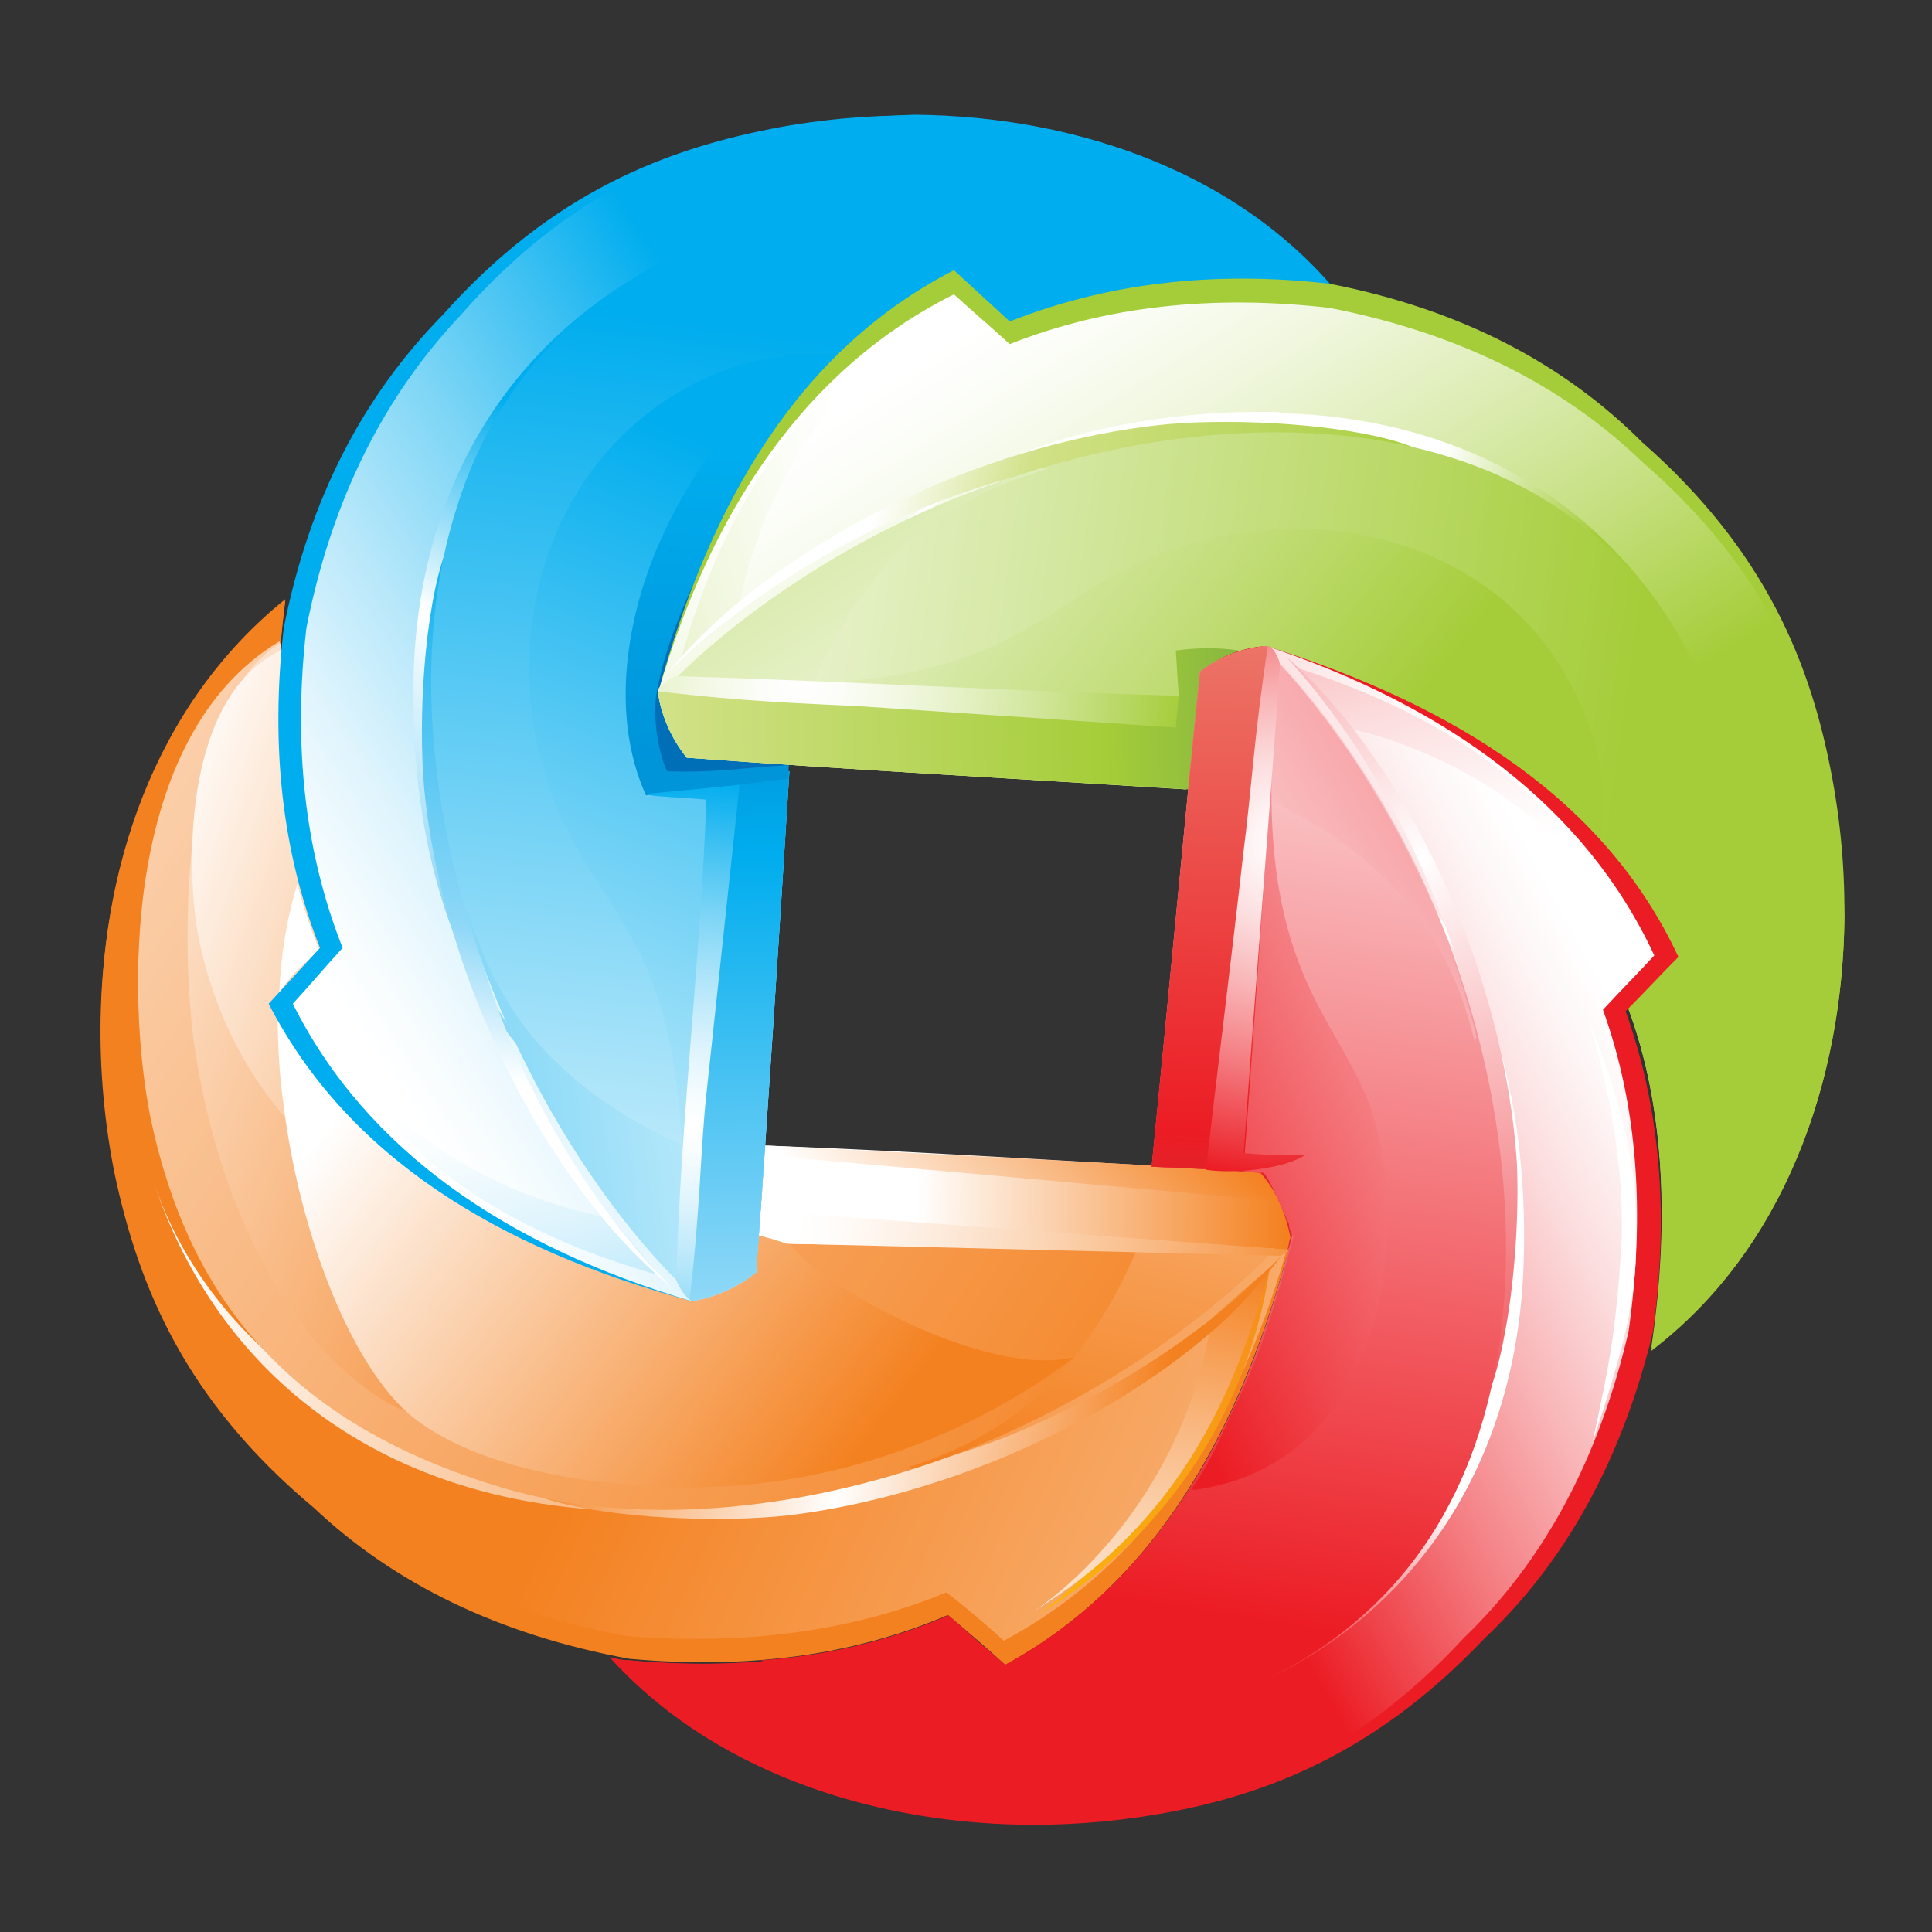 <?xml version="1.0" encoding="utf-8"?>
<!-- Generator: Adobe Illustrator 16.2.0, SVG Export Plug-In . SVG Version: 6.00 Build 0)  -->
<!DOCTYPE svg PUBLIC "-//W3C//DTD SVG 1.1//EN" "http://www.w3.org/Graphics/SVG/1.1/DTD/svg11.dtd">
<svg version="1.1" id="Layer_1" xmlns="http://www.w3.org/2000/svg" xmlns:xlink="http://www.w3.org/1999/xlink" x="0px" y="0px"
	 width="128px" height="128px" viewBox="0 0 128 128" enable-background="new 0 0 128 128" xml:space="preserve">
<rect x="0" y="0" width="128" height="128" fill="#333333" stroke="none"/>
<path fill-rule="evenodd" clip-rule="evenodd" fill="#F48120" d="M50.4,76.2c11.2,0.4,22.3,0.9,33.2,1.4c1.1,1.3,1.7,2.7,2,4.3
	c-3.3,12.9-9.1,23-19,28.4c-1.2-1.1-2.5-2.2-3.8-3.3c-6.3,2.7-13.3,3.6-21.1,2.9c-8.7-1.6-15.6-5-20.9-10
	C12.3,92.8,9.2,85.3,7.6,77.8c-2.7-13.4,0.2-29.2,11.3-38c-1.1,8.8-0.5,16.6,2.3,23.2c-1.6,1.2-2.9,2.5-3,3.8c1.8,3.2,4,5.8,6.7,8.1
	c6,5.1,13.6,8.1,20.3,10.3c1.5,0.1,2.9,0.1,4.4-0.1C50.1,83.9,50.2,79.8,50.4,76.2z"/>
<linearGradient id="SVGID_1_" gradientUnits="userSpaceOnUse" x1="45.197" y1="81.939" x2="177.585" y2="143.673">
	<stop  offset="0" style="stop-color:#F48120"/>
	<stop  offset="8.442867e-002" style="stop-color:#F58F39"/>
	<stop  offset="0.335" style="stop-color:#F9B77F"/>
	<stop  offset="0.56" style="stop-color:#FBD6B6"/>
	<stop  offset="0.753" style="stop-color:#FDECDE"/>
	<stop  offset="0.906" style="stop-color:#FFFAF6"/>
	<stop  offset="1" style="stop-color:#FFFFFF"/>
</linearGradient>
<path fill-rule="evenodd" clip-rule="evenodd" fill="url(#SVGID_1_)" d="M50.4,76.2c11.2,0.4,22.3,0.9,33.2,1.4
	c0.9,1.1,1.5,2.4,1.8,3.7l0.1,0.6c-3.3,12.2-9.4,21.7-19,26.8c-1.2-1.1-2.5-2.2-3.8-3.2c-6.3,2.6-13.3,3.5-21.1,2.9
	c-16.6-2.9-30.4-14.7-34-31.5c-0.5-2.6-0.9-5.4-0.9-8.1c-0.2-11,3.5-22.1,12.2-29.1c-0.4,3.1-0.6,6.1-0.5,9
	c0.1,5.1,0.9,9.7,2.6,13.9c-1.5,1.1-2.7,2.4-2.8,3.6l0.1,0.2c0,0.1-0.1,0.3-0.1,0.4c1.8,3.2,4,5.8,6.7,8.1c6,5.1,13.6,8.1,20.3,10.3
	c1.5,0.1,2.9,0.1,4.4-0.1C50.1,83.9,50.2,79.8,50.4,76.2z"/>
<linearGradient id="SVGID_2_" gradientUnits="userSpaceOnUse" x1="92.564" y1="83.517" x2="47.416" y2="117.537">
	<stop  offset="0" style="stop-color:#F48120"/>
	<stop  offset="3.505528e-003" style="stop-color:#F48120"/>
	<stop  offset="0.44" style="stop-color:#FAA911"/>
	<stop  offset="0.787" style="stop-color:#FEC108"/>
	<stop  offset="1" style="stop-color:#FFCA05"/>
</linearGradient>
<path fill-rule="evenodd" clip-rule="evenodd" fill="url(#SVGID_2_)" d="M68.7,107c6.9-4,13.7-11.9,15.4-22.8l-3.5,3.3
	C78.8,99,71.2,105.3,68.7,107z"/>
<linearGradient id="SVGID_3_" gradientUnits="userSpaceOnUse" x1="50.154" y1="81.461" x2="85.16" y2="82.072">
	<stop  offset="0" style="stop-color:#FFFFFF"/>
	<stop  offset="0.3" style="stop-color:#FFFFFF"/>
	<stop  offset="1" style="stop-color:#F48120"/>
</linearGradient>
<path fill-rule="evenodd" clip-rule="evenodd" fill="url(#SVGID_3_)" d="M50.7,75.9c11.2,0.4,22,1.2,33,1.7c0.9,1.1,1.5,2.4,1.8,3.7
	l0.1,0.6l-0.1,0.8L84.2,83L47.5,87l-2.2-1.8c0.8,0.1,3.8,0.1,4.3-0.1C50.1,83.9,50.5,79.5,50.7,75.9z"/>
<radialGradient id="SVGID_4_" cx="74.547" cy="116.299" r="33.574" gradientUnits="userSpaceOnUse">
	<stop  offset="0" style="stop-color:#FFFFFF"/>
	<stop  offset="9.367309e-002" style="stop-color:#FFFAF6"/>
	<stop  offset="0.246" style="stop-color:#FDECDE"/>
	<stop  offset="0.44" style="stop-color:#FBD6B6"/>
	<stop  offset="0.665" style="stop-color:#F9B77F"/>
	<stop  offset="0.916" style="stop-color:#F58F39"/>
	<stop  offset="1" style="stop-color:#F48120"/>
</radialGradient>
<path fill-rule="evenodd" clip-rule="evenodd" fill="url(#SVGID_4_)" d="M68.4,106.8c8.4-5.1,13-12.5,15.7-22.8l-3.8,3.3
	C78.5,98.8,70.9,105.2,68.4,106.8z"/>
<linearGradient id="SVGID_5_" gradientUnits="userSpaceOnUse" x1="12.599" y1="80.408" x2="66.004" y2="99.846">
	<stop  offset="0" style="stop-color:#FFFFFF"/>
	<stop  offset="1" style="stop-color:#F48120"/>
</linearGradient>
<path fill-rule="evenodd" clip-rule="evenodd" fill="url(#SVGID_5_)" d="M41.2,100.1v-0.9c11.1,0.9,22.4-2,29.8-9.1
	c-6.5,7.6-18.9,10-28.6,10C42,100.2,41.6,100.2,41.2,100.1L41.2,100.1z M41.2,84L41.2,84c0.2,0.1,0.4,0.1,0.5,0.2
	C41.6,84.1,41.4,84,41.2,84z M21.4,74.4c0.1,0.1,0.2,0.2,0.3,0.2C21.6,74.6,21.5,74.5,21.4,74.4L21.4,74.4z M41.2,84L41.2,84
	c-0.2-0.1-0.3-0.1-0.5-0.2h0C40.8,83.9,41,83.9,41.2,84L41.2,84z M41.2,99.2C27.5,98,14.3,90.8,10.1,78.1
	c4.7,14.2,16.6,21.6,31.1,22V99.2z"/>
<linearGradient id="SVGID_6_" gradientUnits="userSpaceOnUse" x1="36.686" y1="85.744" x2="76.463" y2="94.927">
	<stop  offset="0" style="stop-color:#F48120"/>
	<stop  offset="0.52" style="stop-color:#FFFFFF"/>
	<stop  offset="1" style="stop-color:#F48120"/>
</linearGradient>
<path fill-rule="evenodd" clip-rule="evenodd" fill="url(#SVGID_6_)" d="M84.9,83.2c-1.3,1.7-2.8,3.5-4.7,5.1
	c-7.2,6.2-18,10.9-28,12.1c-4.6,0.5-11.7,0.2-15.7-1c-8-2.6-11.2-9.4-14.4-19.8c6.1,20.2,27,22.3,44.3,15.7
	C73.7,92.4,80.3,88,84.9,83.2z"/>
<linearGradient id="SVGID_7_" gradientUnits="userSpaceOnUse" x1="-35.815" y1="27.996" x2="76.749" y2="103.922">
	<stop  offset="0" style="stop-color:#FFFFFF"/>
	<stop  offset="1" style="stop-color:#F48120"/>
</linearGradient>
<path fill-rule="evenodd" clip-rule="evenodd" fill="url(#SVGID_7_)" d="M18.4,47.9c0,5.6,0.9,10.6,2.8,15.1c-1.6,1.2-2.9,2.5-3,3.8
	c1.8,3.2,4,5.8,6.7,8.1c5.4,4.6,12.1,7.4,18.2,9.6c2.8,1,6.2,1.2,9.1,0.8l-0.3-2.9c10.6,0.2,21.9,0.1,32.5,0.3
	c-0.1,0.1,0,0.1-0.1,0.2C79.2,88.1,71.9,93,63.7,96.2c-9.9,3.8-21.1,5.1-30.3,2.4C18.9,94.3,12.5,85.8,10,74.2
	C8.4,66.4,8,48.8,18.5,42.5C18.7,42.4,18.2,48,18.4,47.9L18.4,47.9z"/>
<linearGradient id="SVGID_8_" gradientUnits="userSpaceOnUse" x1="-2.279" y1="57.852" x2="46.952" y2="77.742">
	<stop  offset="0" style="stop-color:#FFFFFF"/>
	<stop  offset="1" style="stop-color:#F48120"/>
</linearGradient>
<path fill-rule="evenodd" clip-rule="evenodd" fill="url(#SVGID_8_)" d="M18.4,47.9c0,5.6,0.9,10.6,2.8,15.1c-1.6,1.2-2.9,2.5-3,3.8
	c1.8,3.2,4,5.8,6.7,8.1c5.2,4.5,11.8,7.2,17.8,9.5c-2.2,5.5-5.8,9.2-10.1,9.9c-8.9,1.5-17.7-10-19.8-25.6
	c-0.8-6.4-0.9-22.1,5.8-26.1C18.7,42.4,18.2,48,18.4,47.9L18.4,47.9z"/>
<linearGradient id="SVGID_9_" gradientUnits="userSpaceOnUse" x1="8.926" y1="56.207" x2="47.284" y2="70.168">
	<stop  offset="0" style="stop-color:#FFFFFF"/>
	<stop  offset="1" style="stop-color:#F48120"/>
</linearGradient>
<path fill-rule="evenodd" clip-rule="evenodd" fill="url(#SVGID_9_)" d="M18.7,47c0.1,15.4,4.2,20.8,23.9,26.1
	c-2.2,3.9-5.7,6.6-10,7.1c-8.7,1-17.4-7.2-19.5-18.4c-0.8-4.6-0.9-15.9,5.7-18.8C19.1,43,18.6,47,18.7,47L18.7,47z"/>
<linearGradient id="SVGID_10_" gradientUnits="userSpaceOnUse" x1="23.866" y1="71.871" x2="56.191" y2="97.126">
	<stop  offset="0" style="stop-color:#FFFFFF"/>
	<stop  offset="1" style="stop-color:#F48120"/>
</linearGradient>
<path fill-rule="evenodd" clip-rule="evenodd" fill="url(#SVGID_10_)" d="M19.7,58.6c0.4,1.5,0.9,3,1.5,4.4
	c-1.2,0.9-2.2,1.9-2.7,2.8C18.6,63.3,19,60.8,19.7,58.6L19.7,58.6z M18.4,67.2c1.7,3,3.9,5.5,6.4,7.7c5.4,4.6,21.5,5.3,27.6,7.6
	c2,2.7,13.1,8.9,18.8,7.4c-5.2,4-15,9.2-27.6,8.6c-6.6-0.3-13-1.8-16.6-4.9C23,90,19.8,81.3,18.8,73.3
	C18.5,71.2,18.4,69.2,18.4,67.2z"/>
<linearGradient id="SVGID_11_" gradientUnits="userSpaceOnUse" x1="70.188" y1="98.356" x2="86.69" y2="32.169">
	<stop  offset="0" style="stop-color:#F48120"/>
	<stop  offset="1" style="stop-color:#FFFFFF"/>
</linearGradient>
<path fill-rule="evenodd" clip-rule="evenodd" fill="url(#SVGID_11_)" d="M75.4,82.6c3.1,0,6.1,0.1,9,0.1c-0.1,0.1,0,0.1-0.1,0.2
	C79.2,88.1,71.9,93,63.7,96.2c-1.1,0.4-2.2,0.8-3.2,1.1c-0.1,0-0.2-0.1-0.3-0.1C65.9,95.4,71.5,91.9,75.4,82.6z"/>
<linearGradient id="SVGID_12_" gradientUnits="userSpaceOnUse" x1="59.618" y1="84.685" x2="75.487" y2="69.36">
	<stop  offset="0" style="stop-color:#FFFFFF"/>
	<stop  offset="1" style="stop-color:#F48120"/>
</linearGradient>
<path fill-rule="evenodd" clip-rule="evenodd" fill="url(#SVGID_12_)" d="M48.8,75.8c0.7,0,1.4,0.1,2.2,0.1l32.7,1.7l1.3,2l-33.6-3
	l1.1,5.8L48.8,75.8z"/>
<linearGradient id="SVGID_13_" gradientUnits="userSpaceOnUse" x1="26.79" y1="79.505" x2="50.282" y2="79.505">
	<stop  offset="0" style="stop-color:#006FB8"/>
	<stop  offset="1" style="stop-color:#FFFFFF"/>
</linearGradient>
<path fill-rule="evenodd" clip-rule="evenodd" fill="url(#SVGID_13_)" d="M26.7,73.9c0.5,0.5,0.9,1.4,1.6,1.5
	c7.1,0.4,14.6,0.4,21.7,0.8c0.3,3.4,0.1,4.8,0.1,8.1c-1,0.5-2.8,1-4.7,0.7C38.1,84,27,77.3,26.7,73.9z"/>
<linearGradient id="SVGID_14_" gradientUnits="userSpaceOnUse" x1="89.007" y1="85.743" x2="53.005" y2="80.041">
	<stop  offset="0" style="stop-color:#F48120"/>
	<stop  offset="8.442867e-002" style="stop-color:#F58F39"/>
	<stop  offset="0.335" style="stop-color:#F9B77F"/>
	<stop  offset="0.56" style="stop-color:#FBD6B6"/>
	<stop  offset="0.753" style="stop-color:#FDECDE"/>
	<stop  offset="0.906" style="stop-color:#FFFAF6"/>
	<stop  offset="1" style="stop-color:#FFFFFF"/>
</linearGradient>
<path fill-rule="evenodd" clip-rule="evenodd" fill="url(#SVGID_14_)" d="M85.5,82.8l-34-2.5l0.9,2.1l32.4,0.8
	C85.2,83,85.4,83,85.5,82.8z"/>
<path fill-rule="evenodd" clip-rule="evenodd" fill="#00ADEE" d="M52.3,51.1c-0.7,11.2-1.4,22.2-2.2,33.2c-1.3,1-2.8,1.6-4.3,1.9
	c-12.9-3.5-22.8-9.6-28-19.7c1.1-1.2,2.3-2.5,3.4-3.7c-2.5-6.3-3.3-13.4-2.4-21.2c1.7-8.6,5.3-15.4,10.5-20.7
	c7.3-8.2,14.9-11.1,22.5-12.5c13.5-2.4,29.2,0.8,37.7,12.1c-8.8-1.3-16.6-0.9-23.3,1.7c-1.2-1.6-2.4-2.9-3.7-3
	c-3.2,1.7-5.9,3.9-8.2,6.5c-5.3,5.9-8.4,13.4-10.8,20.1c-0.1,1.5-0.2,2.9,0,4.4C44.6,50.6,48.7,50.8,52.3,51.1z"/>
<linearGradient id="SVGID_15_" gradientUnits="userSpaceOnUse" x1="58.498" y1="39.782" x2="21.079" y2="64.082">
	<stop  offset="0" style="stop-color:#00ADEE"/>
	<stop  offset="0.17" style="stop-color:#39BFF2"/>
	<stop  offset="0.397" style="stop-color:#7FD6F6"/>
	<stop  offset="0.602" style="stop-color:#B6E7FA"/>
	<stop  offset="0.776" style="stop-color:#DEF4FD"/>
	<stop  offset="0.915" style="stop-color:#F6FCFE"/>
	<stop  offset="1" style="stop-color:#FFFFFF"/>
</linearGradient>
<path fill-rule="evenodd" clip-rule="evenodd" fill="url(#SVGID_15_)" d="M52.3,51.1c-0.7,11.2-1.4,22.2-2.2,33.2
	c-1.1,0.9-2.4,1.5-3.7,1.8l-0.6,0.1c-12.1-3.6-21.5-9.9-26.4-19.7c1.1-1.2,2.2-2.5,3.3-3.7c-2.5-6.3-3.3-13.4-2.4-21.2
	c1.7-8.6,5.2-15.4,10.2-20.7c7.2-8.2,14.6-11.1,22-12.5c2.6-0.5,5.4-0.7,8.1-0.8c11,0.1,22.1,4,28.8,12.9c-3.1-0.5-6.1-0.7-9-0.7
	c-5.1,0-9.7,0.7-13.9,2.3c-1.1-1.6-2.3-2.8-3.5-2.9l-0.2,0.1c-0.2,0-0.3-0.1-0.4-0.1c-3.2,1.7-5.9,3.9-8.2,6.5
	c-5.3,5.9-8.4,13.4-10.8,20.1c-0.1,1.5-0.2,2.9,0,4.4C44.6,50.6,48.7,50.8,52.3,51.1z"/>
<linearGradient id="SVGID_16_" gradientUnits="userSpaceOnUse" x1="46.877" y1="46.545" x2="47.562" y2="85.767">
	<stop  offset="0" style="stop-color:#0094D9"/>
	<stop  offset="0.26" style="stop-color:#00ADEE"/>
	<stop  offset="1" style="stop-color:#8DD7F7"/>
</linearGradient>
<path fill-rule="evenodd" clip-rule="evenodd" fill="url(#SVGID_16_)" d="M52.3,51.1c-0.7,11.2-1.4,22.2-2.2,33.2
	c-1.1,0.9-2.4,1.5-3.7,1.8l-0.6,0.1L45.6,86l-0.9-1.4l-3.1-36.8l1.9-2.2c-0.1,0.8-0.2,3.8,0,4.3C44.6,50.6,48.7,50.8,52.3,51.1z"/>
<linearGradient id="SVGID_17_" gradientUnits="userSpaceOnUse" x1="42.631" y1="114.389" x2="31.436" y2="72.608">
	<stop  offset="0" style="stop-color:#00ADEE"/>
	<stop  offset="0.17" style="stop-color:#39BFF2"/>
	<stop  offset="0.397" style="stop-color:#7FD6F6"/>
	<stop  offset="0.602" style="stop-color:#B6E7FA"/>
	<stop  offset="0.776" style="stop-color:#DEF4FD"/>
	<stop  offset="0.915" style="stop-color:#F6FCFE"/>
	<stop  offset="1" style="stop-color:#FFFFFF"/>
</linearGradient>
<path fill-rule="evenodd" clip-rule="evenodd" fill="url(#SVGID_17_)" d="M21.3,68.3c4.9,8.5,12.2,13.3,22.4,16.2l-3.2-3.8
	C29,78.6,22.9,70.9,21.3,68.3z"/>
<linearGradient id="SVGID_18_" gradientUnits="userSpaceOnUse" x1="44.074" y1="32.102" x2="28.98" y2="60.49">
	<stop  offset="0" style="stop-color:#00ADEE"/>
	<stop  offset="0.46" style="stop-color:#FFFFFF"/>
	<stop  offset="1" style="stop-color:#8DD7F7"/>
</linearGradient>
<path fill-rule="evenodd" clip-rule="evenodd" fill="url(#SVGID_18_)" d="M54.2,25.5c-0.1,0.1-0.2,0.2-0.2,0.2
	C54.1,25.7,54.2,25.6,54.2,25.5L54.2,25.5z M44,44L44,44c0-0.1,0.1-0.3,0.2-0.5l0,0C44.1,43.7,44.1,43.8,44,44L44,44z M44,17.6v-0.3
	c2-1,4.3-1.9,6.7-2.6C48.3,15.5,46.1,16.4,44,17.6z M44,17.3v0.3C26,28.2,22.7,57.6,37,72c-7-5.8-9.5-16.2-9.6-24.9V45
	c0-0.1,0-0.1,0-0.2C27.7,32.8,33.3,22.8,44,17.3L44,17.3z M44,44c-0.1,0.2-0.1,0.3-0.2,0.5C43.9,44.3,44,44.1,44,44L44,44z"/>
<linearGradient id="SVGID_19_" gradientUnits="userSpaceOnUse" x1="43.315" y1="37.303" x2="34.101" y2="71.691">
	<stop  offset="0" style="stop-color:#00ADEE"/>
	<stop  offset="0.74" style="stop-color:#8DD7F7"/>
	<stop  offset="1" style="stop-color:#FFFFFF"/>
</linearGradient>
<path fill-rule="evenodd" clip-rule="evenodd" fill="url(#SVGID_19_)" d="M44.5,85.3c-8.3-6.8-15.2-20.5-16.4-33.1
	c-0.4-4.6,0-11.7,1.4-15.6c2.8-8,9.7-11,20.1-13.9c-20.3,5.6-22.9,26.5-16.7,43.9C35.6,74,39.8,80.6,44.5,85.3z"/>
<linearGradient id="SVGID_20_" gradientUnits="userSpaceOnUse" x1="56.002" y1="22.607" x2="46.848" y2="97.165">
	<stop  offset="0" style="stop-color:#00ADEE"/>
	<stop  offset="1" style="stop-color:#FFFFFF"/>
</linearGradient>
<path fill-rule="evenodd" clip-rule="evenodd" fill="url(#SVGID_20_)" d="M81.3,19.7c-5.5-0.1-10.6,0.7-15.2,2.4
	c-1.2-1.6-2.4-2.9-3.7-3c-3.2,1.7-5.9,3.9-8.2,6.5c-4.7,5.3-7.7,11.9-10,18c-1.1,2.8-1.4,6.2-1.1,9.1l2.9-0.2
	C45.6,63,45.4,74.3,45,84.9c-0.1-0.1-0.1,0-0.2-0.1C39.7,79.6,35,72.1,32,63.9c-3.6-10-4.7-21.2-1.7-30.4c2.7-8.6,9-15.5,20.4-18.7
	C61.4,12.6,72,14.7,81.3,19.7L81.3,19.7z"/>
<linearGradient id="SVGID_21_" gradientUnits="userSpaceOnUse" x1="-2.978" y1="77.644" x2="65.074" y2="69.288">
	<stop  offset="0" style="stop-color:#00ADEE"/>
	<stop  offset="1" style="stop-color:#FFFFFF"/>
</linearGradient>
<path fill-rule="evenodd" clip-rule="evenodd" fill="url(#SVGID_21_)" d="M45.3,75.9c-0.1,3-0.2,6.1-0.3,9c-0.1-0.1-0.1,0-0.2-0.1
	C39.7,79.6,35,72.1,32,63.9c-0.4-1.1-0.7-2.2-1.1-3.3c0-0.1,0.1-0.2,0.1-0.3C32.7,66.1,36.1,71.8,45.3,75.9z"/>
<linearGradient id="SVGID_22_" gradientUnits="userSpaceOnUse" x1="51.542" y1="31.07" x2="28.016" y2="89.301">
	<stop  offset="0" style="stop-color:#00ADEE"/>
	<stop  offset="1" style="stop-color:#FFFFFF"/>
</linearGradient>
<path fill-rule="evenodd" clip-rule="evenodd" fill="url(#SVGID_22_)" d="M56.1,23.6c-0.7,0.6-1.3,1.3-1.9,2
	c-4.7,5.3-7.7,11.9-10,18c-1.1,2.8-1.8,6.2-1.4,9.2l5.3-0.7c-0.2,5.1-2.7,21.9-2.9,27.2c0.2-15-4.3-18-7.3-23.7
	c-5.7-10.6-2.8-24.7,8.3-30.3c2.3-1.1,4.8-1.8,7.6-1.8C54.5,23.4,55.3,23.5,56.1,23.6z"/>
<linearGradient id="SVGID_23_" gradientUnits="userSpaceOnUse" x1="48.945" y1="30.156" x2="48.224" y2="50.801">
	<stop  offset="0" style="stop-color:#00ADEE"/>
	<stop  offset="1" style="stop-color:#0094D9"/>
</linearGradient>
<path fill-rule="evenodd" clip-rule="evenodd" fill="url(#SVGID_23_)" d="M56.1,23.6c-0.7,0.6-1.8,1-1.9,1.9l-2,26.1l-9.4,1.1
	c-2.4-5.3-1.3-11.9,1-17C47.1,28.4,52.3,23.5,56.1,23.6z"/>
<path fill-rule="evenodd" clip-rule="evenodd" fill="#006FB8" d="M55.1,27.4c-0.5,0.5-1.5,0.8-1.6,1.6c-0.5,7-0.7,14.6-1.3,21.7
	c-3.4,0.2-4.7,0.5-8,0.4c-0.5-1-1-3.4-0.7-5.2C44.8,38.5,51.8,27.6,55.1,27.4z"/>
<radialGradient id="SVGID_24_" cx="45.986" cy="74.629" r="23.029" gradientUnits="userSpaceOnUse">
	<stop  offset="0" style="stop-color:#FFFFFF"/>
	<stop  offset="8.489490e-002" style="stop-color:#F6FCFE"/>
	<stop  offset="0.224" style="stop-color:#DEF4FD"/>
	<stop  offset="0.399" style="stop-color:#B6E7FA"/>
	<stop  offset="0.603" style="stop-color:#7FD6F6"/>
	<stop  offset="0.83" style="stop-color:#39BFF2"/>
	<stop  offset="1" style="stop-color:#00ADEE"/>
</radialGradient>
<path fill-rule="evenodd" clip-rule="evenodd" fill="url(#SVGID_24_)" d="M45.7,86c0.7-5.9,0.7-9.8,1.1-13.5L49,52l-6.2,0.6
	c0,0.2,4,0.3,4,0.4c-0.4,10.7-1.7,21.2-2,31.8C45,85.3,45.5,86.1,45.7,86z"/>
<path fill-rule="evenodd" clip-rule="evenodd" fill="#A5CD39" d="M78.6,52.3c-11.1-0.7-22.2-1.3-33.1-2.1c-1-1.3-1.7-2.8-1.9-4.3
	c3.5-12.9,9.5-22.8,19.6-28c1.2,1.1,2.5,2.3,3.7,3.4c6.3-2.5,13.4-3.4,21.2-2.5c8.7,1.7,15.5,5.3,20.7,10.5
	C117,36.5,120,44,121.4,51.6c2.5,13.5-0.7,29.2-12,37.7c1.3-8.8,0.8-16.6-1.8-23.3c1.6-1.2,2.9-2.4,3.1-3.7
	c-1.7-3.2-3.9-5.9-6.5-8.2c-5.9-5.2-13.5-8.3-20.1-10.7c-1.4-0.1-2.9-0.2-4.4,0C79,44.6,78.8,48.7,78.6,52.3z"/>
<linearGradient id="SVGID_25_" gradientUnits="userSpaceOnUse" x1="89.607" y1="58.66" x2="65.968" y2="20.83">
	<stop  offset="0" style="stop-color:#A5CD39"/>
	<stop  offset="0.274" style="stop-color:#C5DF7F"/>
	<stop  offset="0.52" style="stop-color:#DEEDB6"/>
	<stop  offset="0.731" style="stop-color:#F0F7DE"/>
	<stop  offset="0.898" style="stop-color:#FBFDF6"/>
	<stop  offset="1" style="stop-color:#FFFFFF"/>
</linearGradient>
<path fill-rule="evenodd" clip-rule="evenodd" fill="url(#SVGID_25_)" d="M78.6,52.3c-11.1-0.7-22.2-1.3-33.1-2.1
	c-0.9-1.1-1.5-2.4-1.8-3.7l-0.1-0.6c3.5-12.1,9.8-21.5,19.6-26.4c1.2,1.1,2.5,2.2,3.7,3.3c6.3-2.5,13.4-3.3,21.2-2.4
	c8.7,1.7,15.5,5.2,20.7,10.2c8.3,7.2,11.2,14.6,12.6,22c0.5,2.6,0.7,5.3,0.8,8.1c-0.1,11-4,22.1-12.8,28.8c0.5-3.1,0.7-6.1,0.7-9
	c0-5.1-0.7-9.7-2.3-13.9c1.5-1.1,2.8-2.3,2.9-3.5l-0.1-0.2c0-0.2,0.1-0.3,0.1-0.4c-1.7-3.2-3.9-5.9-6.5-8.2
	c-5.9-5.2-13.5-8.3-20.1-10.7c-1.4-0.1-2.9-0.2-4.4,0C79,44.6,78.8,48.7,78.6,52.3z"/>
<linearGradient id="SVGID_26_" gradientUnits="userSpaceOnUse" x1="83.432" y1="46.866" x2="44.202" y2="47.55">
	<stop  offset="0" style="stop-color:#84B441"/>
	<stop  offset="0.26" style="stop-color:#A5CD39"/>
	<stop  offset="1" style="stop-color:#D1E187"/>
</linearGradient>
<path fill-rule="evenodd" clip-rule="evenodd" fill="url(#SVGID_26_)" d="M78.8,52.3c-11.1-0.7-22.5-1.3-33.3-2.1
	c-0.9-1.1-1.5-2.4-1.8-3.7l-0.1-0.6l0.1-0.2l1.3-0.9l36.8-3.2l2.2,1.9c-0.8-0.1-3.8,0.8-4.3,1C79.4,45.7,79.1,48.7,78.8,52.3z"/>
<linearGradient id="SVGID_27_" gradientUnits="userSpaceOnUse" x1="15.248" y1="43.377" x2="56.829" y2="31.453">
	<stop  offset="0" style="stop-color:#A5CD39"/>
	<stop  offset="0.274" style="stop-color:#C5DF7F"/>
	<stop  offset="0.52" style="stop-color:#DEEDB6"/>
	<stop  offset="0.731" style="stop-color:#F0F7DE"/>
	<stop  offset="0.898" style="stop-color:#FBFDF6"/>
	<stop  offset="1" style="stop-color:#FFFFFF"/>
</linearGradient>
<path fill-rule="evenodd" clip-rule="evenodd" fill="url(#SVGID_27_)" d="M61.2,21.3C52.7,26.2,48,33.5,45.1,43.7l3.8-3.2
	C51,29.1,58.7,22.9,61.2,21.3z"/>
<linearGradient id="SVGID_28_" gradientUnits="userSpaceOnUse" x1="103.248" y1="42.874" x2="79.666" y2="34.754">
	<stop  offset="0" style="stop-color:#A5CD39"/>
	<stop  offset="0.46" style="stop-color:#FFFFFF"/>
	<stop  offset="1" style="stop-color:#FFFFFF"/>
</linearGradient>
<path fill-rule="evenodd" clip-rule="evenodd" fill="url(#SVGID_28_)" d="M104.1,54.2c-0.1-0.1-0.2-0.1-0.3-0.2
	C103.9,54,104,54.1,104.1,54.2L104.1,54.2z M85.6,44L85.6,44c0.1,0.1,0.3,0.1,0.5,0.2h0C86,44.1,85.8,44.1,85.6,44L85.6,44z
	 M85.6,28.3c13,1.4,25.5,9.1,29.2,22.3C110.7,35.9,99.5,28,85.6,27.4V28.3z M85.6,27.4v0.9c-10.3-1.1-20.9,1.7-28,8.7
	c6.3-7.7,18-9.9,27.1-9.7C85.1,27.4,85.4,27.4,85.6,27.4L85.6,27.4z M85.6,44L85.6,44c-0.2-0.1-0.3-0.1-0.5-0.2
	C85.3,43.9,85.5,43.9,85.6,44z"/>
<linearGradient id="SVGID_29_" gradientUnits="userSpaceOnUse" x1="92.136" y1="43.733" x2="57.898" y2="33.916">
	<stop  offset="0" style="stop-color:#A5CD39"/>
	<stop  offset="0.74" style="stop-color:#D1E187"/>
	<stop  offset="1" style="stop-color:#FFFFFF"/>
</linearGradient>
<path fill-rule="evenodd" clip-rule="evenodd" fill="url(#SVGID_29_)" d="M44.3,44.5c6.8-8.3,20.5-15.2,33.1-16.4
	c4.6-0.4,11.7,0,15.6,1.3c8,2.8,11,9.6,14,20.1c-5.7-20.3-26.6-22.9-43.9-16.6C55.6,35.6,49,39.9,44.3,44.5z"/>
<linearGradient id="SVGID_30_" gradientUnits="userSpaceOnUse" x1="106.718" y1="56.031" x2="32.399" y2="45.587">
	<stop  offset="0" style="stop-color:#A5CD39"/>
	<stop  offset="1" style="stop-color:#FFFFFF"/>
</linearGradient>
<path fill-rule="evenodd" clip-rule="evenodd" fill="url(#SVGID_30_)" d="M110.1,81.2c0.1-5.5-0.7-10.6-2.5-15.1
	c1.6-1.2,2.9-2.4,3.1-3.7c-1.7-3.2-3.9-5.9-6.5-8.2c-5.3-4.7-11.9-7.6-18-9.9c-2.8-1.1-5.4-1.7-8.4-1.3l-0.5,3.2
	c-10.6-0.4-21.9-0.6-32.5-1c0.1-0.1,0-0.1,0.1-0.2C50,39.8,57.5,35,65.7,32.1c9.9-3.6,21.2-4.7,30.4-1.8c8.6,2.7,15.6,9,18.7,20.4
	C117.1,61.3,115,71.8,110.1,81.2L110.1,81.2z"/>
<linearGradient id="SVGID_31_" gradientUnits="userSpaceOnUse" x1="32.899" y1="-0.481" x2="70.488" y2="59.673">
	<stop  offset="0" style="stop-color:#A5CD39"/>
	<stop  offset="1" style="stop-color:#FFFFFF"/>
</linearGradient>
<path fill-rule="evenodd" clip-rule="evenodd" fill="url(#SVGID_31_)" d="M53.8,45.4c-3.1-0.1-6.1-0.2-9.1-0.3
	c0.1-0.1,0-0.1,0.1-0.2C50,39.8,57.5,35,65.7,32.1c1.1-0.4,2.2-0.7,3.3-1.1c0.1,0,0.2,0.1,0.3,0.1C63.5,32.8,57.8,36.1,53.8,45.4z"
	/>
<linearGradient id="SVGID_32_" gradientUnits="userSpaceOnUse" x1="88.739" y1="53.185" x2="51.243" y2="23.89">
	<stop  offset="0" style="stop-color:#A5CD39"/>
	<stop  offset="1" style="stop-color:#FFFFFF"/>
</linearGradient>
<path fill-rule="evenodd" clip-rule="evenodd" fill="url(#SVGID_32_)" d="M106.1,56c-0.6-0.6-1.3-1.3-2-1.9
	c-5.3-4.7-11.9-7.6-18-9.9c-2.8-1.1-5.3-1.5-8.2-1.1l0.2,3.1c-5.1-0.2-22.3-0.8-27.6-0.9c15,0.2,17.9-4.4,23.7-7.4
	c10.9-5.7,25.1-2.9,30.3,8.3c1.1,2.3,1.8,4.8,1.8,7.5C106.2,54.5,106.2,55.3,106.1,56z"/>
<path fill-rule="evenodd" clip-rule="evenodd" fill="#EC1C24" d="M76.3,77.3c1.1-11,2.1-22,3.2-32.8c1.3-1,2.8-1.6,4.4-1.7
	c12.7,4,22.5,10.3,27.3,20.6c-1.2,1.2-2.3,2.4-3.5,3.6c2.3,6.4,2.9,13.5,1.8,21.3c-2.1,8.6-5.9,15.3-11.2,20.3
	c-7.6,8-15.3,10.7-22.9,11.8c-12.4,1.8-26.4-1.2-35-10.6c0.4,0.1,0.8,0.2,1.3,0.2c7.6,0.7,14.5-0.2,20.7-2.7c0.8,1,1.8,1.8,2.7,2
	l0.1-0.1l1.4,1.2c9.9-5.4,15.8-15.5,19-28.4c-0.1-0.6-0.2-1.1-0.4-1.7c0-0.4,0-0.9-0.1-1.3c-0.2-0.1-0.4-0.2-0.7-0.3
	c-0.2-0.3-0.4-0.6-0.7-1C81.2,77.5,78.8,77.4,76.3,77.3z"/>
<linearGradient id="SVGID_33_" gradientUnits="userSpaceOnUse" x1="73.272" y1="85.91" x2="107.325" y2="67.034">
	<stop  offset="0" style="stop-color:#EC1C24"/>
	<stop  offset="9.616524e-002" style="stop-color:#EE3940"/>
	<stop  offset="0.343" style="stop-color:#F47F83"/>
	<stop  offset="0.566" style="stop-color:#F9B6B8"/>
	<stop  offset="0.757" style="stop-color:#FCDEDF"/>
	<stop  offset="0.907" style="stop-color:#FEF6F6"/>
	<stop  offset="1" style="stop-color:#FFFFFF"/>
</linearGradient>
<path fill-rule="evenodd" clip-rule="evenodd" fill="url(#SVGID_33_)" d="M76.3,77.3c1.1-11,2.1-22,3.2-32.8
	c1.2-0.9,2.5-1.4,3.8-1.6l0.6-0.1c12,4,21.1,10.6,25.7,20.5c-1.1,1.2-2.3,2.4-3.4,3.6c2.3,6.4,2.8,13.5,1.7,21.3
	c-2,8.6-5.7,15.3-10.9,20.3c-7.4,8-14.9,10.7-22.4,11.8c-2.7,0.4-5.4,0.6-8.1,0.5c-9.8-0.4-19.6-3.8-26.1-11
	c0.4,0.1,0.8,0.2,1.3,0.2c7.5,0.7,14.2-0.2,20.3-2.6c0.8,1,1.6,1.7,2.5,1.8l0.2-0.1c0.1,0.1,0.3,0.1,0.4,0.1l0.1-0.1l1.4,1.2
	c9.9-5.4,15.8-15.5,19-28.4c-0.1-0.6-0.2-1.1-0.4-1.7c0-0.4,0-0.9-0.1-1.3c-0.2-0.1-0.4-0.2-0.7-0.3c-0.2-0.3-0.4-0.6-0.7-1
	C81.2,77.5,78.8,77.4,76.3,77.3z"/>
<linearGradient id="SVGID_34_" gradientUnits="userSpaceOnUse" x1="81.529" y1="80.731" x2="82.843" y2="43.119">
	<stop  offset="0" style="stop-color:#DA282D"/>
	<stop  offset="0.15" style="stop-color:#EC1C24"/>
	<stop  offset="1" style="stop-color:#EC7366"/>
</linearGradient>
<path fill-rule="evenodd" clip-rule="evenodd" fill="url(#SVGID_34_)" d="M76.3,77.3c1.1-11,2.1-22,3.2-32.8
	c1.2-0.9,2.5-1.4,3.8-1.6l0.6-0.1l0.2,0.1l0.8,1.4l1.9,36.8l-1.5,1.7c0.1-0.3,0.1-0.6,0.2-0.8c-0.3-1.5-0.9-3.1-2-4.3
	C81.2,77.5,78.8,77.4,76.3,77.3z"/>
<linearGradient id="SVGID_35_" gradientUnits="userSpaceOnUse" x1="86.832" y1="15.106" x2="98.027" y2="56.885">
	<stop  offset="0" style="stop-color:#EC1C24"/>
	<stop  offset="9.616524e-002" style="stop-color:#EE3940"/>
	<stop  offset="0.343" style="stop-color:#F47F83"/>
	<stop  offset="0.566" style="stop-color:#F9B6B8"/>
	<stop  offset="0.757" style="stop-color:#FCDEDF"/>
	<stop  offset="0.907" style="stop-color:#FEF6F6"/>
	<stop  offset="1" style="stop-color:#FFFFFF"/>
</linearGradient>
<path fill-rule="evenodd" clip-rule="evenodd" fill="url(#SVGID_35_)" d="M107.9,61.3c-4.6-8.7-11.7-13.7-21.8-17l3,3.9
	C100.4,50.7,106.3,58.7,107.9,61.3z"/>
<linearGradient id="SVGID_36_" gradientUnits="userSpaceOnUse" x1="77.213" y1="107.034" x2="95.058" y2="77.335">
	<stop  offset="0" style="stop-color:#EC1C24"/>
	<stop  offset="0.46" style="stop-color:#FFFFFF"/>
	<stop  offset="1" style="stop-color:#FFFFFF"/>
</linearGradient>
<path fill-rule="evenodd" clip-rule="evenodd" fill="url(#SVGID_36_)" d="M92.2,57.2c7.4,6.5,9.2,18.4,8.7,27.5
	c-0.8,14.2-9.1,25.5-24.3,29.2C100.5,108.1,107.6,73.7,92.2,57.2z"/>
<radialGradient id="SVGID_37_" cx="94.212" cy="56.837" r="47.852" gradientUnits="userSpaceOnUse">
	<stop  offset="0" style="stop-color:#FFFFFF"/>
	<stop  offset="1" style="stop-color:#EC1C24"/>
</radialGradient>
<path fill-rule="evenodd" clip-rule="evenodd" fill="url(#SVGID_37_)" d="M85.2,43.5c8.1,7.1,14.5,21,15.3,33.6
	c0.2,4.6-0.4,11.7-2,15.6c-3,7.9-10,10.7-20.5,13.2c20.5-5,23.8-25.7,18.2-43.3C93.7,55.2,89.7,48.4,85.2,43.5z"/>
<linearGradient id="SVGID_38_" gradientUnits="userSpaceOnUse" x1="73.796" y1="105.853" x2="85.524" y2="31.806">
	<stop  offset="0" style="stop-color:#EC1C24"/>
	<stop  offset="1" style="stop-color:#FFFFFF"/>
</linearGradient>
<path fill-rule="evenodd" clip-rule="evenodd" fill="url(#SVGID_38_)" d="M62.4,107.2c0.3-0.1,0.4-0.2,0.4-0.2
	c0.4,0.3,1.7,1.5,2.4,2.1l1.4,1.2c9.9-5.4,15.8-15.5,19-28.4c0-0.2-0.1-0.4-0.1-0.7c0.3-1.4,0.4-2.8,0.3-4.2l-3.2-0.6
	c0.8-10.6,1.4-21.9,2.2-32.4c0.1,0.1,0.1,0,0.2,0.1c4.9,5.4,9.4,13,12,21.3c3.2,10.1,3.9,21.3,0.7,30.4c-3,8.5-9.5,15.2-21,18
	c-9.2,1.6-18.1,0-26.3-3.8C54.6,109.7,58.6,108.8,62.4,107.2z"/>
<linearGradient id="SVGID_39_" gradientUnits="userSpaceOnUse" x1="131.071" y1="33.48" x2="69.03" y2="69.3">
	<stop  offset="0" style="stop-color:#EC1C24"/>
	<stop  offset="1" style="stop-color:#FFFFFF"/>
</linearGradient>
<path fill-rule="evenodd" clip-rule="evenodd" fill="url(#SVGID_39_)" d="M84.1,53c0.2-3,0.4-6,0.6-9c0.1,0.1,0.1,0,0.2,0.1
	c4.9,5.4,9.4,13,12,21.3c0.3,1.1,0.7,2.2,0.9,3.3c0,0.1-0.1,0.2-0.1,0.3C96.3,63.2,93.2,57.4,84.1,53z"/>
<linearGradient id="SVGID_40_" gradientUnits="userSpaceOnUse" x1="71.691" y1="79.737" x2="113.567" y2="58.4">
	<stop  offset="0" style="stop-color:#EC1C24"/>
	<stop  offset="1" style="stop-color:#FFFFFF"/>
</linearGradient>
<path fill-rule="evenodd" clip-rule="evenodd" fill="url(#SVGID_40_)" d="M85.4,81.1c-1-2.2-1.3-3-1.7-3.4c-0.3,0-0.7,0-1.3-0.1
	c-0.1,0,0.1-0.3,0-0.3c0.4-5.1,1.6-22.2,1.9-27.5c-0.7,15,4.6,17.8,6.6,23.9c2.5,7.6,1.1,23.2-11.7,25c-0.1,0-0.2,0-0.3,0
	c1.5-2.1,2.2-4.1,3-5.7c1.8-3.7,2.7-7,3.8-11.1C85.5,81.6,85.4,81.4,85.4,81.1z"/>
<path fill-rule="evenodd" clip-rule="evenodd" fill="#FFFFFF" d="M105.3,67.8c1.5,4.8,2.4,10.6,2.1,15.1c-0.4,5.6-0.7,7.1-1.9,12.7
	c1.9-5.8,2.9-9.1,2.9-13.3C108.5,78.7,108,74.2,105.3,67.8z"/>
<radialGradient id="SVGID_41_" cx="85.314" cy="55.901" r="22.16" gradientUnits="userSpaceOnUse">
	<stop  offset="0" style="stop-color:#FFFFFF"/>
	<stop  offset="9.245867e-002" style="stop-color:#FEF6F6"/>
	<stop  offset="0.243" style="stop-color:#FCDEDF"/>
	<stop  offset="0.434" style="stop-color:#F9B6B8"/>
	<stop  offset="0.657" style="stop-color:#F47F83"/>
	<stop  offset="0.904" style="stop-color:#EE3940"/>
	<stop  offset="1" style="stop-color:#EC1C24"/>
</radialGradient>
<path fill-rule="evenodd" clip-rule="evenodd" fill="url(#SVGID_41_)" d="M84,42.8c-0.9,5.8-1.1,9.7-1.6,13.5
	c-0.8,7.1-1.7,14.2-2.5,21.2c2,0.3,5.3-0.1,6.6-1c-1.8,0.1-2.5,0-4.1-0.1c0.7-10.2,1.7-22.1,2.4-32.4C84.7,43.5,84.3,42.8,84,42.8z"
	/>
<radialGradient id="SVGID_42_" cx="53.009" cy="45.132" r="25.325" gradientUnits="userSpaceOnUse">
	<stop  offset="0" style="stop-color:#FFFFFF"/>
	<stop  offset="0.103" style="stop-color:#FCFDF8"/>
	<stop  offset="0.258" style="stop-color:#F2F8E3"/>
	<stop  offset="0.445" style="stop-color:#E3F0C2"/>
	<stop  offset="0.657" style="stop-color:#CEE493"/>
	<stop  offset="0.887" style="stop-color:#B3D559"/>
	<stop  offset="1" style="stop-color:#A5CD39"/>
</radialGradient>
<path fill-rule="evenodd" clip-rule="evenodd" fill="url(#SVGID_42_)" d="M43.6,45.8c5.8,0.7,9.7,0.8,13.5,1l20.8,1.4l0.2-2.1
	c-10.9-0.3-22.6-1-33.4-1.3C44.3,45.1,43.5,45.5,43.6,45.8z"/>
<g>
</g>
<g>
</g>
<g>
</g>
<g>
</g>
<g>
</g>
<g>
</g>
<g>
</g>
<g>
</g>
<g>
</g>
<g>
</g>
<g>
</g>
<g>
</g>
<g>
</g>
<g>
</g>
<g>
</g>
</svg>
